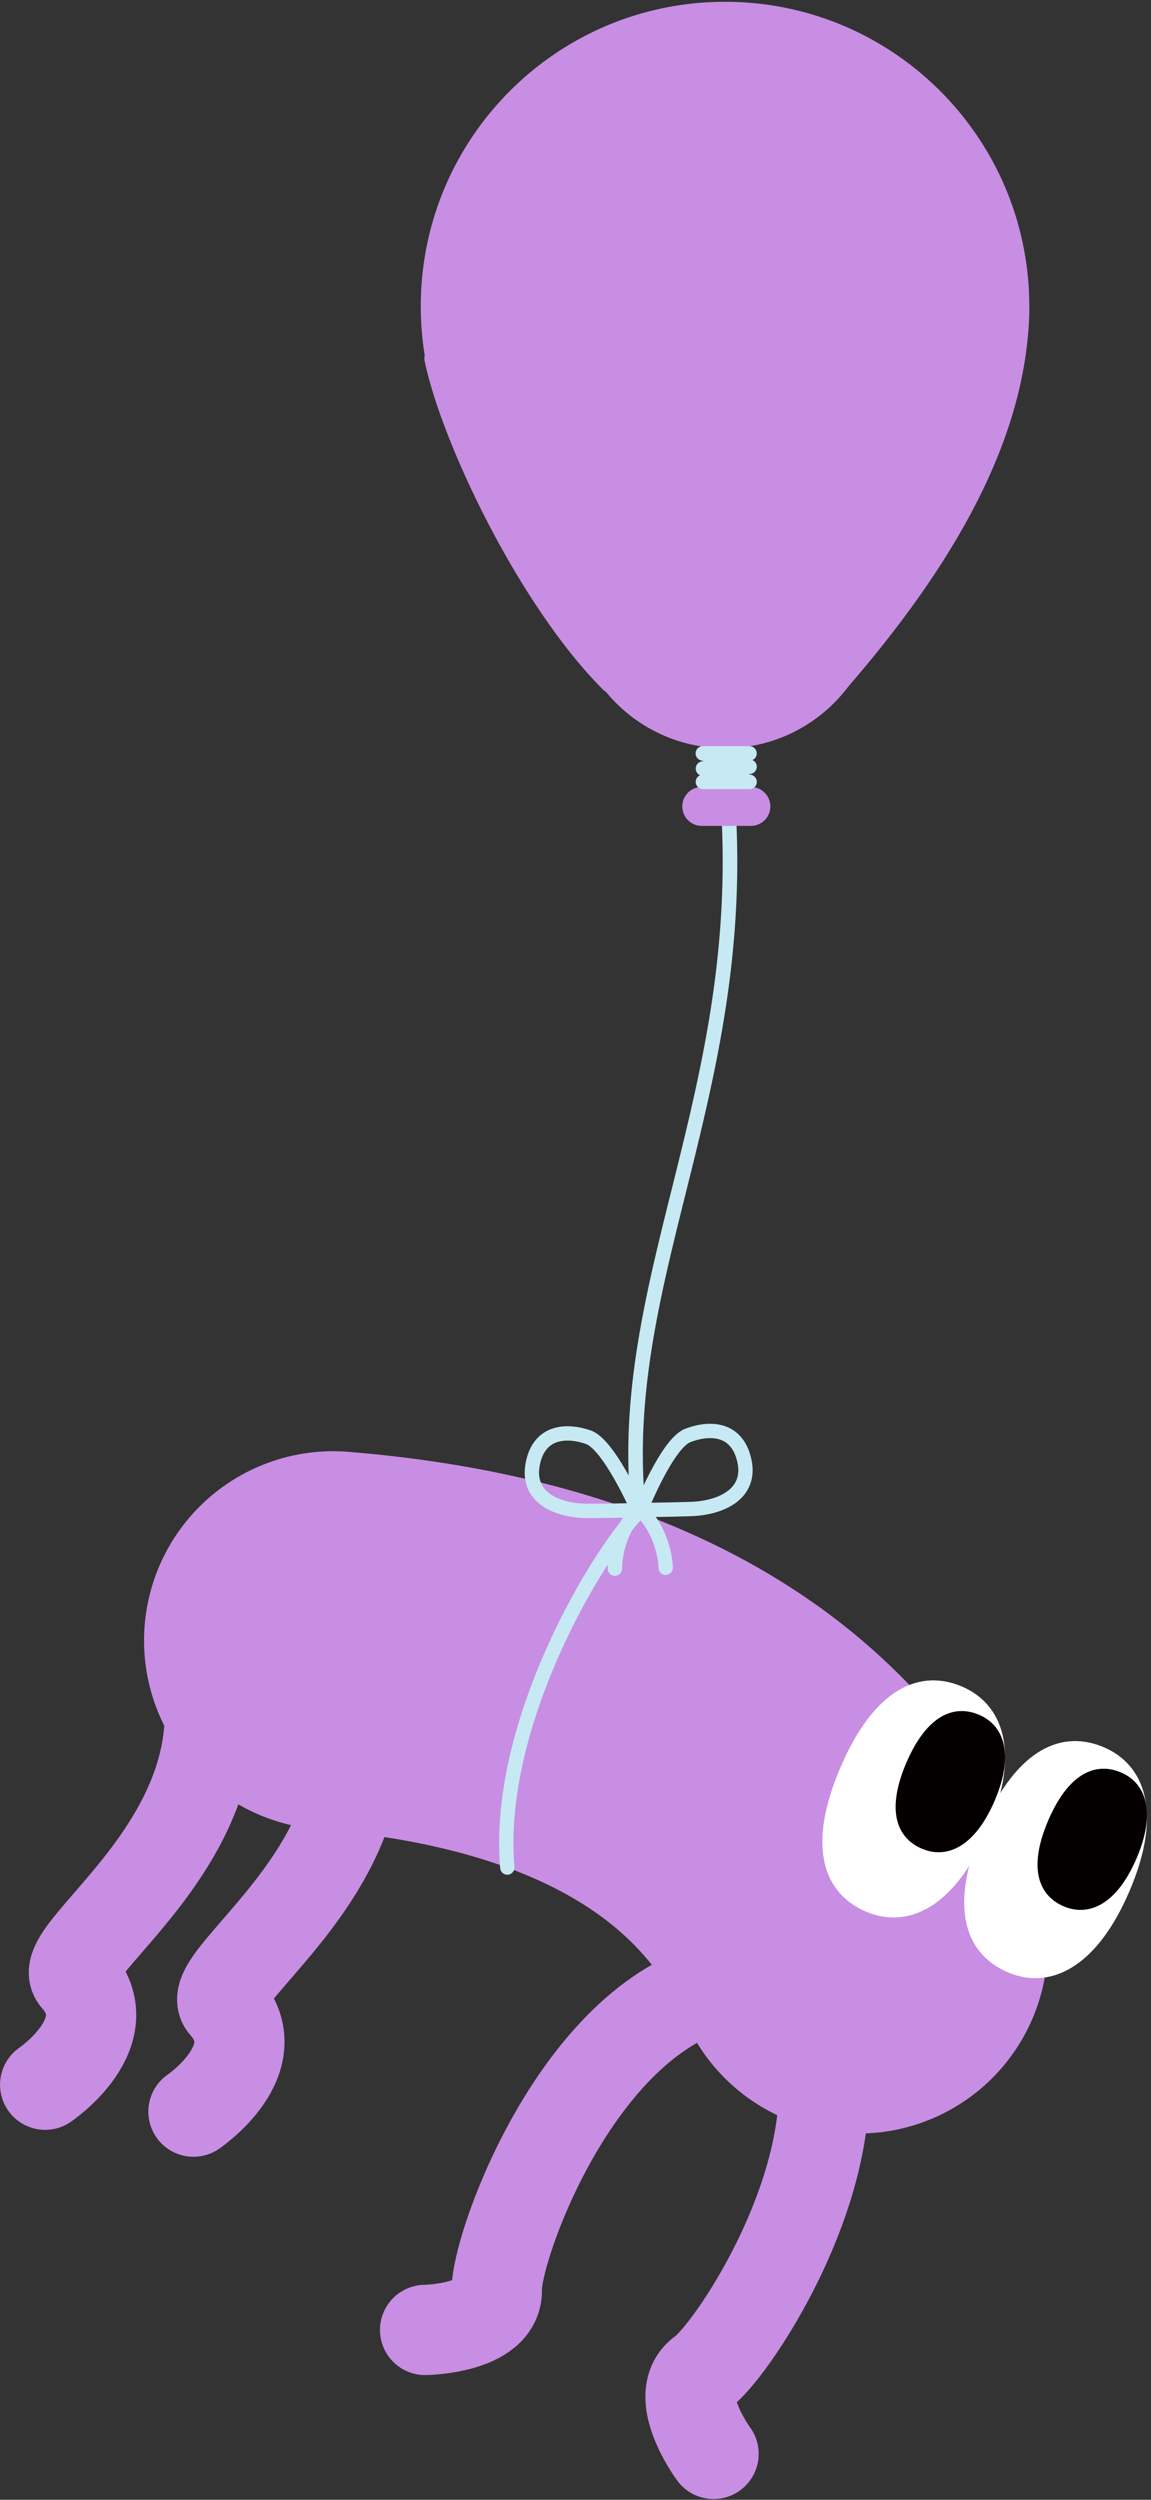 <svg xmlns="http://www.w3.org/2000/svg" width="141" height="306" fill="none"><rect width="100%" height="100%" fill="#333333" stroke="none"/><g clip-path="url(#a)"><path fill="#C7E9F3" d="M79.172 191.875s.125 0 .188-.012a.895.895 0 0 0 .689-1.052c-3.283-15.748.238-29.868 3.971-44.814 3.633-14.582 7.392-29.654 6.001-48.521a.9.9 0 0 0-.952-.827.904.904 0 0 0-.827.952c1.366 18.579-2.355 33.513-5.95 47.958-3.784 15.146-7.342 29.466-3.985 45.615a.884.884 0 0 0 .865.701"/><path fill="#C88EE3" d="M91.988 96.336h-6.026a2.38 2.38 0 0 0 0 4.76h6.026a2.38 2.38 0 1 0 0-4.76"/><path fill="#C88EE3" d="M91.512 96.611v-5.425a2.46 2.46 0 0 0-2.456-2.455 2.46 2.46 0 0 0-2.455 2.456v5.424a2.46 2.46 0 0 0 2.455 2.456 2.46 2.46 0 0 0 2.456-2.456m-2.694-21.849c20.584 0 37.271-16.687 37.271-37.271S109.402.22 88.819.22c-20.585 0-37.272 16.687-37.272 37.27 0 20.585 16.687 37.272 37.271 37.272"/><path fill="#C88EE3" d="M88.818 91.588c10.427 0 18.88-8.453 18.88-18.88s-8.453-18.88-18.88-18.88-18.88 8.453-18.88 18.88 8.453 18.88 18.88 18.88"/><path fill="#C88EE3" d="M103.564 84.447c12.854-14.746 22.525-30.77 22.525-47.106-25.382-1.378-75.419.275-74.078 6.815 2.067 9.997 11.575 29.98 21.886 40.29 2.218 2.218 27.186 2.832 29.667 0"/><path fill="#C7E9F3" d="M86.112 96.599h5.713a.89.89 0 0 0 .877-.764.89.89 0 0 0-.639-.978l-.388-.112h.188a.9.9 0 0 0 .839-.79.88.88 0 0 0-.526-.914.89.89 0 0 0 .526-.815c0-.488-.4-.89-.89-.89H86.1a.89.89 0 0 0-.877.765.89.89 0 0 0 .639.977l.388.113h-.175a.886.886 0 0 0-.84.79.88.88 0 0 0 .526.914.9.9 0 0 0-.538.814c0 .489.4.89.89.89"/><path stroke="#C88EE3" stroke-linecap="round" stroke-width="46.354" d="M105.168 237.991c-10.01-22.538-32.46-34.553-64.345-37.171"/><path stroke="#C88EE3" stroke-linecap="round" stroke-width="11.05" d="M99.819 247.914c5.349 16.712-9.885 39.676-13.794 42.482-3.909 2.807 1.39 9.985 1.39 9.985M41.9 203.201c9.309 23.39-17.602 38.662-14.42 42.282 5.763 6.552-3.783 13.004-3.783 13.004m.037-58.581c9.309 23.39-17.602 38.661-14.42 42.282 5.763 6.552-3.783 13.004-3.783 13.004m80.807-11.613c-16.537 5.85-25.608 31.884-25.47 36.695s-8.794 4.936-8.794 4.936"/><path fill="#fff" d="M120.327 223.797c-4.285 9.997-1.854 15.497 3.119 17.627s10.762-.238 14.909-9.91 1.854-15.497-3.12-17.627c-4.973-2.13-10.623-.088-14.908 9.91"/><path fill="#040000" d="M128.407 222.846c-2.543 5.951-1.09 9.233 1.904 10.511 2.995 1.278 6.452-.125 8.92-5.876 2.468-5.75 1.09-9.233-1.904-10.511s-6.364-.075-8.92 5.876"/><path fill="#fff" d="M102.95 216.368c-4.284 9.997-1.854 15.497 3.12 17.627 4.973 2.13 10.761-.238 14.908-9.91 4.135-9.671 1.854-15.497-3.119-17.627s-10.624-.087-14.909 9.91"/><path fill="#040000" d="M111.024 215.788c-2.543 5.951-1.09 9.233 1.905 10.511s6.452-.126 8.92-5.876 1.09-9.233-1.905-10.511-6.364-.075-8.92 5.876"/><path stroke="#C7E9F3" stroke-linecap="round" stroke-linejoin="round" stroke-width="1.754" d="M78.232 185.11c-4.473 4.335-17.627 25.457-16.086 43.498m16.336-43.786s3.232-8.131 5.776-9.108 5.976-1.027 6.915 3.019-2.693 5.864-6.59 5.989-6.1.1-6.1.1m-.339.013s-3.508-8.018-6.076-8.908-6-.827-6.803 3.257c-.802 4.085 2.894 5.763 6.778 5.763s6.101-.1 6.101-.1zm.338-.013c3.044 3.057 3.07 7.091 3.07 7.091"/><path stroke="#C7E9F3" stroke-linecap="round" stroke-linejoin="round" stroke-width="1.754" d="M78.144 184.834c-2.932 3.158-2.819 7.192-2.819 7.192"/></g><defs><clipPath id="a"><path fill="#fff" d="M-.006.22H140.51v305.699H-.006z"/></clipPath></defs></svg>